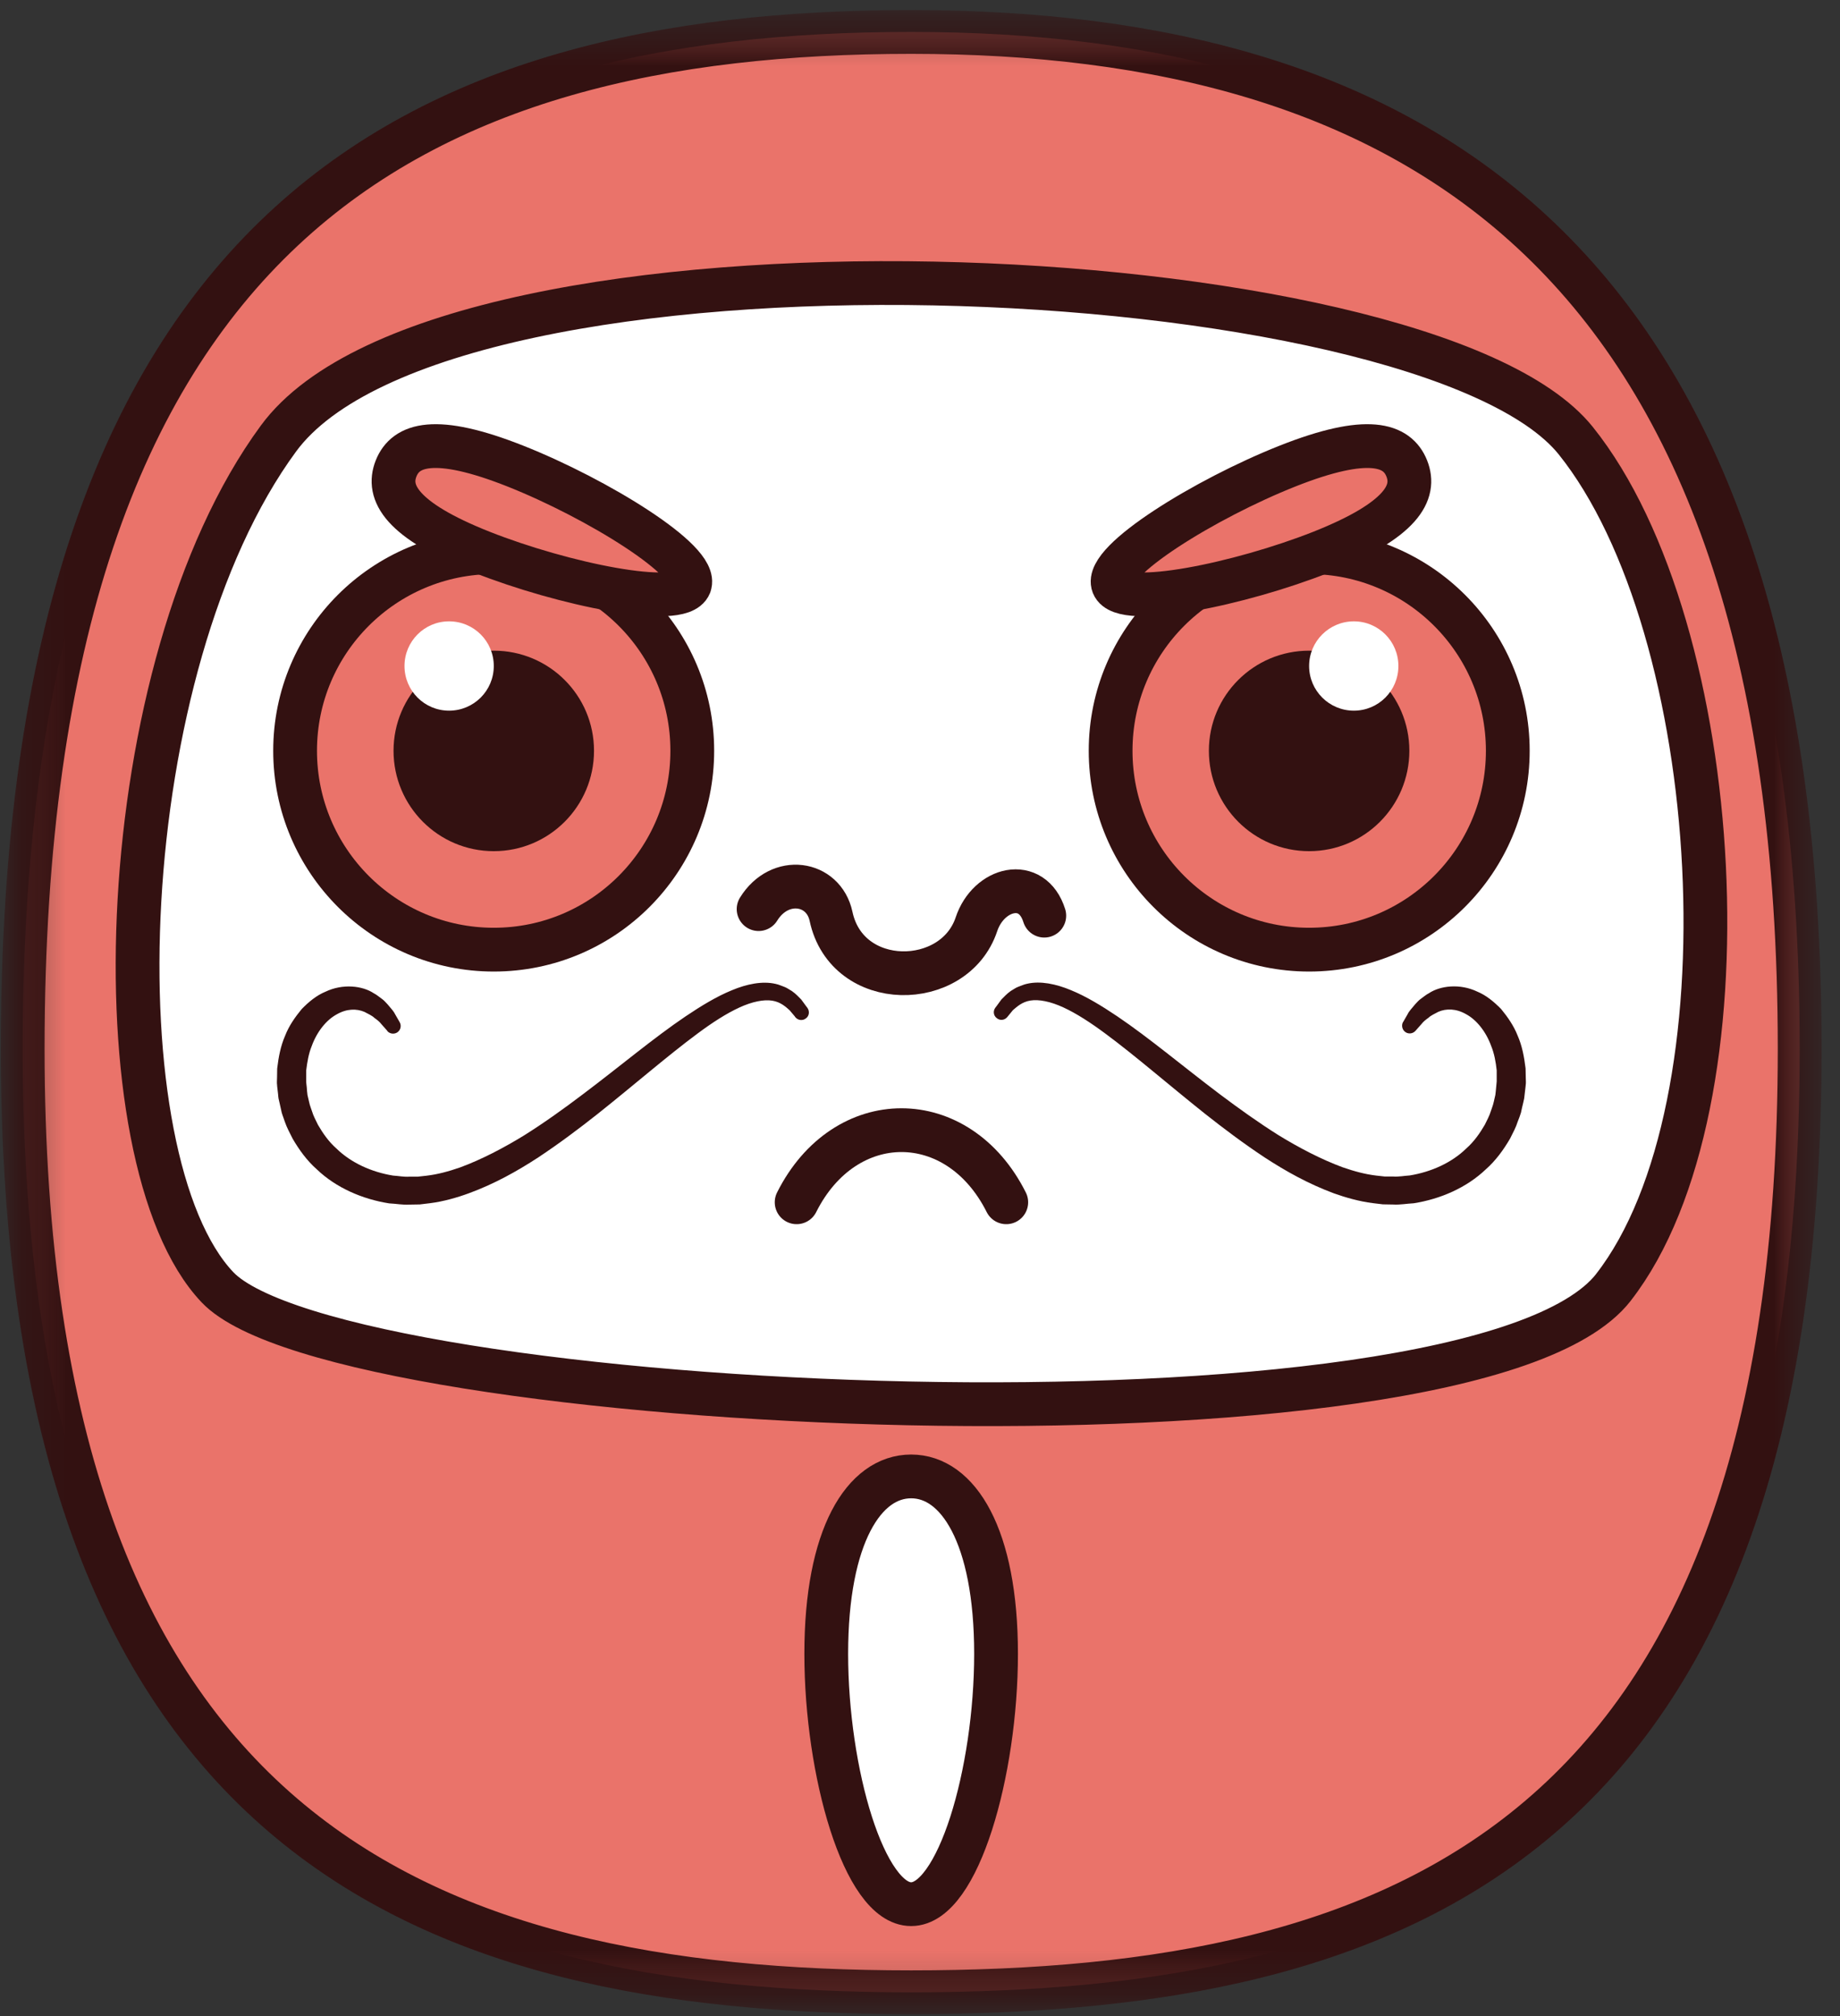 <svg fill="none" viewBox="0 0 42 46" xmlns="http://www.w3.org/2000/svg">
  <rect x="0" y="0" width="42" height="46" fill="#333333" stroke="none"/>
  <mask id="b" x="0" y="0" width="42" height="46" style="mask-type:luminance" maskUnits="userSpaceOnUse">
    <path d="m0.444 0.394h40.889v45.369h-40.889v-45.369z" fill="#fff"/>
  </mask>
  <g mask="url(#b)">
    <path d="m41.08 23.931c0 18.063-9.08 21.526-20.281 21.526-11.201 0-20.281-3.602-20.281-21.526 0-18.912 9.08-23.202 20.281-23.202 11.201 0 20.281 4.847 20.281 23.202z" fill="#EA736A"/>
  </g>
  <mask id="a" x="0" y="0" width="42" height="46" style="mask-type:luminance" maskUnits="userSpaceOnUse">
    <path d="m0.142 0.394h41.333v45.396h-41.333v-45.396z" fill="#fff"/>
  </mask>
  <g mask="url(#a)">
    <path d="m41.08 23.931c0 18.063-9.08 21.526-20.281 21.526-11.201 0-20.281-3.602-20.281-21.526 0-18.912 9.08-23.202 20.281-23.202 11.201 0 20.281 4.847 20.281 23.202z" stroke="#311" stroke-linecap="round" stroke-linejoin="round" stroke-miterlimit="10" stroke-width=".999"/>
  </g>
  <path d="m36.83 29.372c-3.219 4.138-29.083 2.924-31.865 0-2.778-2.924-2.438-14.155 1.392-19.367 3.83-5.212 26.17-4.235 29.611 0.049 3.438 4.287 4.083 15.181 0.861 19.318z" fill="#fff"/>
  <path d="m36.83 29.372c-3.219 4.138-29.083 2.924-31.865 0-2.778-2.924-2.438-14.155 1.392-19.367 3.83-5.212 26.17-4.235 29.611 0.049 3.438 4.287 4.083 15.181 0.861 19.318z" stroke="#311" stroke-linecap="round" stroke-linejoin="round" stroke-miterlimit="10" stroke-width=".999"/>
  <path d="m8.844 23.524s-0.049-0.056-0.139-0.157c-0.045-0.059-0.097-0.097-0.16-0.143-0.052-0.052-0.142-0.09-0.226-0.136-0.177-0.076-0.403-0.076-0.632 0.056-0.233 0.125-0.451 0.389-0.573 0.727-0.069 0.17-0.101 0.358-0.125 0.556v0.153 0.104c0 0.004-0.003-0.035 0-0.014v0.004l0.003 0.045c0.007 0.059 0.014 0.118 0.017 0.181 0.003 0.028 0.007 0.062 0.01 0.087l0.017 0.073c0.01 0.049 0.024 0.097 0.035 0.146 0.014 0.049 0.035 0.101 0.052 0.153 0.031 0.108 0.087 0.202 0.135 0.306 0.111 0.191 0.243 0.383 0.42 0.539 0.333 0.327 0.802 0.539 1.295 0.619 0.125 0.007 0.25 0.035 0.378 0.024h0.191l0.191-0.021c0.26-0.031 0.504-0.097 0.774-0.191 0.49-0.181 0.993-0.445 1.458-0.73 0.465-0.292 0.91-0.612 1.333-0.932 0.851-0.64 1.621-1.29 2.347-1.78 0.361-0.243 0.712-0.456 1.059-0.598 0.34-0.143 0.698-0.216 1-0.146 0.073 0.014 0.142 0.049 0.205 0.07 0.062 0.024 0.115 0.066 0.167 0.094 0.097 0.066 0.16 0.142 0.215 0.195 0.09 0.125 0.139 0.188 0.139 0.188 0.056 0.08 0.042 0.188-0.038 0.243-0.073 0.056-0.177 0.042-0.236-0.028l-0.017-0.024s-0.038-0.045-0.115-0.136c-0.083-0.073-0.201-0.188-0.396-0.219-0.194-0.031-0.458 0.021-0.753 0.157-0.295 0.136-0.618 0.344-0.955 0.595-0.677 0.501-1.431 1.158-2.278 1.832-0.427 0.337-0.875 0.674-1.358 0.994-0.486 0.316-0.997 0.602-1.583 0.817-0.264 0.097-0.58 0.188-0.885 0.226l-0.233 0.028-0.236 0.004c-0.153 0.01-0.309-0.021-0.465-0.028-0.615-0.097-1.212-0.358-1.649-0.775-0.229-0.202-0.406-0.449-0.552-0.699-0.066-0.132-0.135-0.257-0.181-0.393-0.021-0.07-0.049-0.132-0.069-0.202-0.017-0.073-0.031-0.146-0.049-0.219l-0.024-0.104c-0.007-0.035-0.007-0.063-0.01-0.094-0.007-0.059-0.014-0.122-0.021-0.181l-0.003-0.042-0.003-0.031v-0.038l0.003-0.101c0-0.07 0.003-0.136 0.003-0.198 0.031-0.264 0.08-0.518 0.181-0.748 0.09-0.233 0.233-0.431 0.378-0.608 0.163-0.167 0.34-0.313 0.542-0.396 0.399-0.191 0.847-0.136 1.104 0.035 0.069 0.035 0.122 0.084 0.177 0.122 0.056 0.038 0.097 0.087 0.139 0.132 0.076 0.09 0.146 0.167 0.17 0.223 0.066 0.118 0.104 0.181 0.104 0.181 0.049 0.084 0.021 0.191-0.062 0.24-0.076 0.042-0.167 0.024-0.219-0.035z" fill="#311"/>
  <path d="m22.736 37.734c0 2.698-0.868 5.713-1.938 5.713-1.073 0-1.938-3.015-1.938-5.713 0-2.695 0.865-4.047 1.938-4.047 1.069 0 1.938 1.353 1.938 4.047z" fill="#fff"/>
  <path d="m22.736 37.734c0 2.698-0.868 5.713-1.938 5.713-1.073 0-1.938-3.015-1.938-5.713 0-2.695 0.865-4.047 1.938-4.047 1.069 0 1.938 1.353 1.938 4.047z" stroke="#311" stroke-linecap="round" stroke-linejoin="round" stroke-miterlimit="10" stroke-width=".999"/>
  <path d="m15.802 17.13c0 2.507-2.028 4.537-4.531 4.537-2.503 0-4.535-2.031-4.535-4.537 0-2.503 2.031-4.531 4.535-4.531 2.503 0 4.531 2.027 4.531 4.531z" fill="#EA736A"/>
  <path d="m15.802 17.13c0 2.507-2.028 4.538-4.531 4.538-2.503 0-4.535-2.031-4.535-4.538 0-2.503 2.031-4.531 4.535-4.531 2.503 0 4.531 2.027 4.531 4.531z" stroke="#311" stroke-linecap="round" stroke-linejoin="round" stroke-miterlimit="10" stroke-width=".999"/>
  <path d="m13.559 17.13c0 1.266-1.024 2.291-2.288 2.291-1.264 0-2.288-1.026-2.288-2.291 0-1.262 1.024-2.284 2.288-2.284 1.264 0 2.288 1.022 2.288 2.284z" fill="#311"/>
  <path d="m11.271 15.196c0 0.563-0.455 1.019-1.021 1.019-0.562 0-1.017-0.456-1.017-1.019 0-0.563 0.455-1.019 1.017-1.019 0.566 0 1.021 0.456 1.021 1.019z" fill="#fff"/>
  <path d="m15.743 13.346c-0.215 0.539-2.899-0.017-4.747-0.748-1.854-0.734-2.17-1.367-1.955-1.909s0.878-0.786 2.729-0.052c1.851 0.734 4.188 2.166 3.972 2.709z" fill="#EA736A"/>
  <path d="m15.743 13.346c-0.215 0.539-2.899-0.017-4.747-0.748-1.854-0.734-2.17-1.366-1.955-1.909 0.215-0.542 0.878-0.786 2.729-0.052 1.851 0.734 4.188 2.166 3.972 2.709z" stroke="#311" stroke-linecap="round" stroke-linejoin="round" stroke-miterlimit="10" stroke-width=".999"/>
  <path d="m18.184 27.432c1.101-2.194 3.684-2.194 4.785 0" stroke="#311" stroke-linecap="round" stroke-linejoin="round" stroke-miterlimit="10" stroke-width=".999"/>
  <path d="m23.837 20.892c-0.278-0.887-1.271-0.636-1.549 0.198-0.503 1.506-2.955 1.53-3.319-0.184-0.17-0.789-1.167-0.946-1.653-0.163" stroke="#311" stroke-linecap="round" stroke-linejoin="round" stroke-miterlimit="10" stroke-width=".999"/>
  <path d="m32.028 23.319s0.038-0.063 0.104-0.181c0.024-0.056 0.094-0.132 0.17-0.223 0.042-0.045 0.083-0.094 0.139-0.132 0.056-0.038 0.108-0.087 0.177-0.122 0.257-0.17 0.705-0.226 1.104-0.035 0.201 0.083 0.379 0.23 0.542 0.396 0.146 0.177 0.288 0.379 0.378 0.608 0.101 0.23 0.149 0.483 0.181 0.748 0 0.063 0.004 0.129 0.004 0.198l0.003 0.101v0.038l-0.003 0.031-0.004 0.042c-7e-3 0.059-0.014 0.122-0.021 0.181-0.004 0.031-7e-3 0.059-0.011 0.094l-0.024 0.108c-0.017 0.07-0.035 0.142-0.049 0.215-0.021 0.07-0.045 0.132-0.073 0.202-0.042 0.136-0.111 0.261-0.177 0.393-0.146 0.25-0.323 0.497-0.552 0.699-0.438 0.417-1.031 0.678-1.649 0.775-0.153 0.007-0.309 0.038-0.469 0.028l-0.233-0.004-0.233-0.028c-0.305-0.038-0.622-0.129-0.885-0.223-0.587-0.219-1.097-0.504-1.583-0.821-0.483-0.32-0.931-0.657-1.358-0.994-0.847-0.675-1.601-1.332-2.278-1.832-0.337-0.25-0.66-0.459-0.955-0.595-0.295-0.136-0.559-0.188-0.753-0.157-0.194 0.031-0.312 0.146-0.399 0.219-0.073 0.09-0.111 0.136-0.111 0.136l-0.017 0.021c-0.062 0.076-0.17 0.087-0.243 0.024-0.073-0.056-0.087-0.16-0.031-0.236 0 0 0.049-0.062 0.139-0.188 0.056-0.052 0.118-0.129 0.215-0.195 0.052-0.028 0.104-0.07 0.167-0.094 0.062-0.021 0.132-0.056 0.205-0.07 0.302-0.07 0.66 0.004 1 0.146 0.347 0.142 0.698 0.355 1.059 0.598 0.726 0.49 1.497 1.141 2.344 1.78 0.427 0.32 0.872 0.64 1.337 0.932 0.465 0.285 0.969 0.549 1.458 0.73 0.271 0.094 0.514 0.16 0.774 0.191l0.191 0.021h0.191c0.129 0.01 0.254-0.017 0.379-0.024 0.493-0.08 0.962-0.292 1.295-0.619 0.177-0.157 0.309-0.348 0.42-0.539 0.049-0.104 0.104-0.198 0.136-0.306 0.017-0.052 0.038-0.104 0.052-0.153 0.014-0.049 0.024-0.097 0.035-0.146l0.017-0.073c0.004-0.024 7e-3 -0.059 0.01-0.087 7e-3 -0.059 0.011-0.122 0.017-0.181l0.004-0.045 0.003-0.004c0-0.021-0.003 0.021-0.003 0.014v-0.104-0.153c-0.021-0.198-0.056-0.386-0.125-0.556-0.122-0.337-0.34-0.602-0.573-0.727-0.229-0.132-0.455-0.132-0.632-0.056-0.083 0.045-0.174 0.084-0.226 0.136-0.062 0.045-0.115 0.084-0.16 0.143-0.09 0.101-0.139 0.157-0.139 0.157-0.062 0.07-0.174 0.08-0.246 0.014-0.062-0.056-0.076-0.15-0.035-0.219z" fill="#311"/>
  <path d="m25.351 17.13c0 2.507 2.028 4.537 4.531 4.537 2.503 0 4.535-2.031 4.535-4.537 0-2.503-2.031-4.531-4.535-4.531-2.503 0-4.531 2.027-4.531 4.531z" fill="#EA736A"/>
  <path d="m25.351 17.13c0 2.507 2.028 4.538 4.531 4.538 2.503 0 4.535-2.031 4.535-4.538 0-2.503-2.031-4.531-4.535-4.531-2.503 0-4.531 2.027-4.531 4.531z" stroke="#311" stroke-linecap="round" stroke-linejoin="round" stroke-miterlimit="10" stroke-width=".999"/>
  <path d="m27.594 17.13c0 1.266 1.024 2.291 2.288 2.291 1.264 0 2.288-1.026 2.288-2.291 0-1.262-1.024-2.284-2.288-2.284-1.264 0-2.288 1.022-2.288 2.284z" fill="#311"/>
  <path d="m29.882 15.196c0 0.563 0.458 1.019 1.021 1.019s1.017-0.456 1.017-1.019c0-0.563-0.455-1.019-1.017-1.019s-1.021 0.456-1.021 1.019z" fill="#fff"/>
  <path d="m25.41 13.346c0.215 0.539 2.899-0.017 4.75-0.748 1.851-0.734 2.167-1.367 1.951-1.909s-0.878-0.786-2.729-0.052c-1.851 0.734-4.188 2.166-3.972 2.709z" fill="#EA736A"/>
  <path d="m25.41 13.346c0.215 0.539 2.899-0.017 4.75-0.748 1.851-0.734 2.167-1.366 1.951-1.909-0.215-0.542-0.878-0.786-2.729-0.052-1.851 0.734-4.188 2.166-3.972 2.709z" stroke="#311" stroke-linecap="round" stroke-linejoin="round" stroke-miterlimit="10" stroke-width=".999"/>
</svg>
